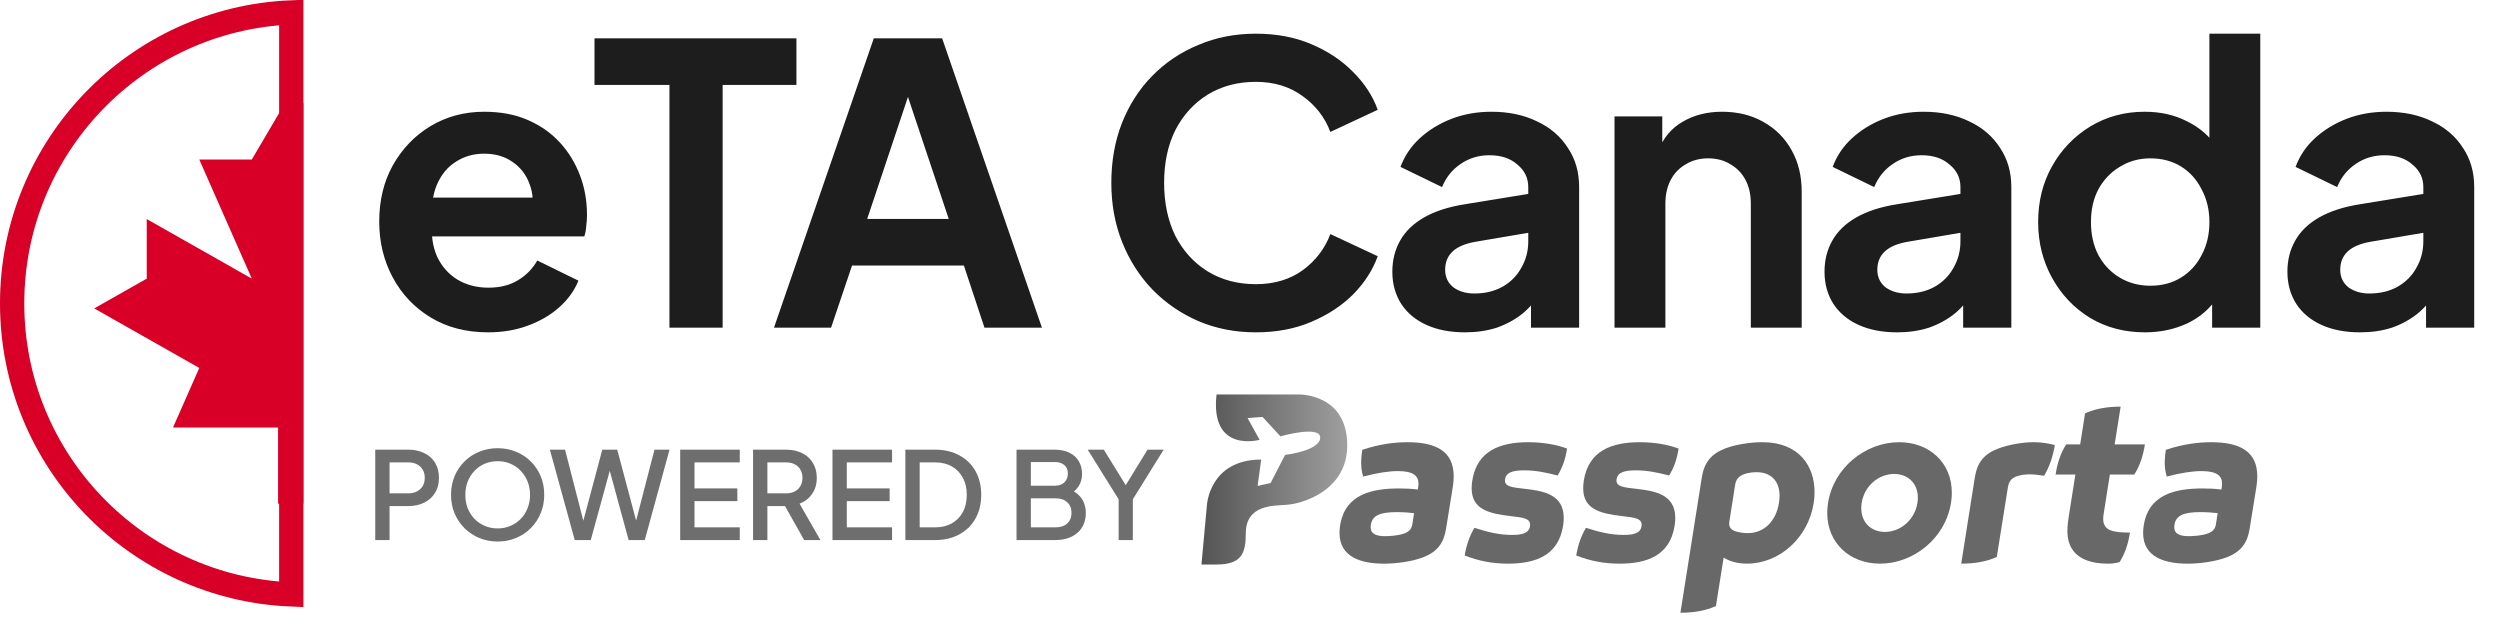 <svg width="206" height="51" viewBox="0 0 206 51" fill="none" xmlns="http://www.w3.org/2000/svg">
<g clip-path="url(#clip0_1290_10087)">
<g clip-path="url(#clip1_1290_10087)">
<path d="M33.736 30.319L42.394 25.412L38.065 22.959V18.051L29.407 22.959L33.736 13.144H29.407L25.078 5.783L20.749 13.144H16.42L20.749 22.959L12.091 18.051V22.959L7.763 25.412L16.42 30.319L14.256 35.227H22.914V42.587H27.243V35.227H35.901L33.736 30.319Z" fill="#D80027"/>
</g>
</g>
<path d="M24 48.98C11.209 48.455 1 37.922 1 25.002C1 12.082 11.209 1.548 24 1.023V48.98Z" stroke="#D80027" stroke-width="2"/>
<path d="M40.208 27.384C38.416 27.384 36.848 26.979 35.504 26.168C34.16 25.357 33.115 24.259 32.368 22.872C31.621 21.485 31.248 19.949 31.248 18.264C31.248 16.515 31.621 14.968 32.368 13.624C33.136 12.259 34.171 11.181 35.472 10.392C36.795 9.603 38.267 9.208 39.888 9.208C41.253 9.208 42.448 9.432 43.472 9.88C44.517 10.328 45.403 10.947 46.128 11.736C46.853 12.525 47.408 13.432 47.792 14.456C48.176 15.459 48.368 16.547 48.368 17.72C48.368 18.019 48.347 18.328 48.304 18.648C48.283 18.968 48.229 19.245 48.144 19.48H34.704V16.28H45.776L43.792 17.784C43.984 16.803 43.931 15.928 43.632 15.16C43.355 14.392 42.885 13.784 42.224 13.336C41.584 12.888 40.805 12.664 39.888 12.664C39.013 12.664 38.235 12.888 37.552 13.336C36.869 13.763 36.347 14.403 35.984 15.256C35.643 16.088 35.515 17.101 35.6 18.296C35.515 19.363 35.653 20.312 36.016 21.144C36.4 21.955 36.955 22.584 37.68 23.032C38.427 23.48 39.28 23.704 40.24 23.704C41.2 23.704 42.011 23.501 42.672 23.096C43.355 22.691 43.888 22.147 44.272 21.464L47.664 23.128C47.323 23.96 46.789 24.696 46.064 25.336C45.339 25.976 44.475 26.477 43.472 26.84C42.491 27.203 41.403 27.384 40.208 27.384ZM55.162 27V7H48.986V3.16H65.626V7H59.546V27H55.162ZM63.776 27L72 3.16H77.632L85.856 27H81.12L79.424 21.88H70.208L68.48 27H63.776ZM71.456 18.04H78.176L74.208 6.168H75.424L71.456 18.04ZM103.477 27.384C101.77 27.384 100.191 27.075 98.74 26.456C97.311 25.837 96.052 24.973 94.965 23.864C93.898 22.755 93.066 21.453 92.469 19.96C91.871 18.467 91.573 16.835 91.573 15.064C91.573 13.293 91.861 11.661 92.436 10.168C93.034 8.653 93.866 7.352 94.933 6.264C96.02 5.155 97.29 4.301 98.74 3.704C100.191 3.085 101.77 2.776 103.477 2.776C105.183 2.776 106.709 3.064 108.052 3.64C109.418 4.216 110.57 4.984 111.509 5.944C112.447 6.883 113.119 7.917 113.525 9.048L109.621 10.872C109.173 9.677 108.415 8.696 107.349 7.928C106.282 7.139 104.991 6.744 103.477 6.744C101.983 6.744 100.661 7.096 99.508 7.8C98.378 8.504 97.493 9.475 96.853 10.712C96.234 11.949 95.924 13.4 95.924 15.064C95.924 16.728 96.234 18.189 96.853 19.448C97.493 20.685 98.378 21.656 99.508 22.36C100.661 23.064 101.983 23.416 103.477 23.416C104.991 23.416 106.282 23.032 107.349 22.264C108.415 21.475 109.173 20.483 109.621 19.288L113.525 21.112C113.119 22.243 112.447 23.288 111.509 24.248C110.57 25.187 109.418 25.944 108.052 26.52C106.709 27.096 105.183 27.384 103.477 27.384ZM120.713 27.384C119.497 27.384 118.441 27.181 117.545 26.776C116.649 26.371 115.956 25.795 115.465 25.048C114.975 24.28 114.729 23.395 114.729 22.392C114.729 21.432 114.943 20.579 115.369 19.832C115.796 19.064 116.457 18.424 117.353 17.912C118.249 17.4 119.38 17.037 120.745 16.824L126.441 15.896V19.096L121.545 19.928C120.713 20.077 120.095 20.344 119.689 20.728C119.284 21.112 119.081 21.613 119.081 22.232C119.081 22.829 119.305 23.309 119.753 23.672C120.223 24.013 120.799 24.184 121.481 24.184C122.356 24.184 123.124 24.003 123.785 23.64C124.468 23.256 124.991 22.733 125.353 22.072C125.737 21.411 125.929 20.685 125.929 19.896V15.416C125.929 14.669 125.631 14.051 125.033 13.56C124.457 13.048 123.689 12.792 122.729 12.792C121.833 12.792 121.033 13.037 120.329 13.528C119.647 13.997 119.145 14.627 118.825 15.416L115.401 13.752C115.743 12.835 116.276 12.045 117.001 11.384C117.748 10.701 118.623 10.168 119.625 9.784C120.628 9.4 121.716 9.208 122.889 9.208C124.319 9.208 125.577 9.475 126.665 10.008C127.753 10.52 128.596 11.245 129.193 12.184C129.812 13.101 130.121 14.179 130.121 15.416V27H126.153V24.024L127.049 23.96C126.601 24.707 126.068 25.336 125.449 25.848C124.831 26.339 124.127 26.723 123.337 27C122.548 27.256 121.673 27.384 120.713 27.384ZM133.036 27V9.592H136.972V13.016L136.652 12.408C137.057 11.363 137.718 10.573 138.636 10.04C139.574 9.485 140.662 9.208 141.9 9.208C143.18 9.208 144.31 9.485 145.292 10.04C146.294 10.595 147.073 11.373 147.628 12.376C148.182 13.357 148.46 14.499 148.46 15.8V27H144.268V16.792C144.268 16.024 144.118 15.363 143.82 14.808C143.521 14.253 143.105 13.827 142.572 13.528C142.06 13.208 141.452 13.048 140.748 13.048C140.065 13.048 139.457 13.208 138.924 13.528C138.39 13.827 137.974 14.253 137.676 14.808C137.377 15.363 137.228 16.024 137.228 16.792V27H133.036ZM156.324 27.384C155.108 27.384 154.052 27.181 153.156 26.776C152.26 26.371 151.567 25.795 151.076 25.048C150.586 24.28 150.34 23.395 150.34 22.392C150.34 21.432 150.554 20.579 150.98 19.832C151.407 19.064 152.068 18.424 152.964 17.912C153.86 17.4 154.991 17.037 156.356 16.824L162.052 15.896V19.096L157.156 19.928C156.324 20.077 155.706 20.344 155.3 20.728C154.895 21.112 154.692 21.613 154.692 22.232C154.692 22.829 154.916 23.309 155.364 23.672C155.834 24.013 156.41 24.184 157.092 24.184C157.967 24.184 158.735 24.003 159.396 23.64C160.079 23.256 160.602 22.733 160.964 22.072C161.348 21.411 161.54 20.685 161.54 19.896V15.416C161.54 14.669 161.242 14.051 160.644 13.56C160.068 13.048 159.3 12.792 158.34 12.792C157.444 12.792 156.644 13.037 155.94 13.528C155.258 13.997 154.756 14.627 154.436 15.416L151.012 13.752C151.354 12.835 151.887 12.045 152.612 11.384C153.359 10.701 154.234 10.168 155.236 9.784C156.239 9.4 157.327 9.208 158.5 9.208C159.93 9.208 161.188 9.475 162.276 10.008C163.364 10.52 164.207 11.245 164.804 12.184C165.423 13.101 165.733 14.179 165.733 15.416V27H161.764V24.024L162.66 23.96C162.212 24.707 161.679 25.336 161.06 25.848C160.442 26.339 159.738 26.723 158.948 27C158.159 27.256 157.284 27.384 156.324 27.384ZM176.743 27.384C175.058 27.384 173.554 26.989 172.231 26.2C170.908 25.389 169.863 24.291 169.095 22.904C168.327 21.517 167.943 19.981 167.943 18.296C167.943 16.589 168.327 15.053 169.095 13.688C169.863 12.323 170.908 11.235 172.231 10.424C173.575 9.613 175.068 9.208 176.711 9.208C178.034 9.208 179.207 9.475 180.231 10.008C181.276 10.52 182.098 11.245 182.695 12.184L182.055 13.048V2.776H186.247V27H182.279V23.64L182.727 24.472C182.13 25.411 181.298 26.136 180.231 26.648C179.164 27.139 178.002 27.384 176.743 27.384ZM177.191 23.544C178.151 23.544 178.994 23.32 179.719 22.872C180.444 22.424 181.01 21.805 181.415 21.016C181.842 20.227 182.055 19.32 182.055 18.296C182.055 17.293 181.842 16.397 181.415 15.608C181.01 14.797 180.444 14.168 179.719 13.72C178.994 13.272 178.151 13.048 177.191 13.048C176.252 13.048 175.41 13.283 174.663 13.752C173.916 14.2 173.33 14.819 172.903 15.608C172.498 16.376 172.295 17.272 172.295 18.296C172.295 19.32 172.498 20.227 172.903 21.016C173.33 21.805 173.916 22.424 174.663 22.872C175.41 23.32 176.252 23.544 177.191 23.544ZM194.467 27.384C193.251 27.384 192.195 27.181 191.299 26.776C190.403 26.371 189.71 25.795 189.219 25.048C188.728 24.28 188.483 23.395 188.483 22.392C188.483 21.432 188.696 20.579 189.123 19.832C189.55 19.064 190.211 18.424 191.107 17.912C192.003 17.4 193.134 17.037 194.499 16.824L200.195 15.896V19.096L195.299 19.928C194.467 20.077 193.848 20.344 193.443 20.728C193.038 21.112 192.835 21.613 192.835 22.232C192.835 22.829 193.059 23.309 193.507 23.672C193.976 24.013 194.552 24.184 195.235 24.184C196.11 24.184 196.878 24.003 197.539 23.64C198.222 23.256 198.744 22.733 199.107 22.072C199.491 21.411 199.683 20.685 199.683 19.896V15.416C199.683 14.669 199.384 14.051 198.787 13.56C198.211 13.048 197.443 12.792 196.483 12.792C195.587 12.792 194.787 13.037 194.083 13.528C193.4 13.997 192.899 14.627 192.579 15.416L189.155 13.752C189.496 12.835 190.03 12.045 190.755 11.384C191.502 10.701 192.376 10.168 193.379 9.784C194.382 9.4 195.47 9.208 196.643 9.208C198.072 9.208 199.331 9.475 200.419 10.008C201.507 10.52 202.35 11.245 202.947 12.184C203.566 13.101 203.875 14.179 203.875 15.416V27H199.907V24.024L200.803 23.96C200.355 24.707 199.822 25.336 199.203 25.848C198.584 26.339 197.88 26.723 197.091 27C196.302 27.256 195.427 27.384 194.467 27.384Z" fill="#1D1D1D"/>
<path d="M30.92 44.502V37.052H33.63C34.13 37.052 34.57 37.145 34.95 37.332C35.337 37.512 35.637 37.779 35.85 38.132C36.064 38.479 36.17 38.895 36.17 39.382C36.17 39.862 36.06 40.275 35.84 40.622C35.627 40.969 35.33 41.235 34.95 41.422C34.57 41.609 34.13 41.702 33.63 41.702H32.1V44.502H30.92ZM32.1 40.652H33.66C33.927 40.652 34.16 40.599 34.36 40.492C34.56 40.385 34.717 40.239 34.83 40.052C34.944 39.859 35 39.632 35 39.372C35 39.112 34.944 38.889 34.83 38.702C34.717 38.509 34.56 38.362 34.36 38.262C34.16 38.155 33.927 38.102 33.66 38.102H32.1V40.652ZM41.005 44.622C40.465 44.622 39.962 44.525 39.495 44.332C39.035 44.139 38.629 43.869 38.275 43.522C37.929 43.175 37.655 42.769 37.455 42.302C37.262 41.835 37.165 41.325 37.165 40.772C37.165 40.219 37.262 39.709 37.455 39.242C37.655 38.769 37.929 38.362 38.275 38.022C38.622 37.675 39.029 37.409 39.495 37.222C39.962 37.029 40.465 36.932 41.005 36.932C41.552 36.932 42.055 37.029 42.515 37.222C42.982 37.409 43.389 37.675 43.735 38.022C44.089 38.369 44.362 38.775 44.555 39.242C44.749 39.709 44.845 40.219 44.845 40.772C44.845 41.325 44.745 41.835 44.545 42.302C44.352 42.769 44.082 43.175 43.735 43.522C43.389 43.869 42.982 44.139 42.515 44.332C42.049 44.525 41.545 44.622 41.005 44.622ZM41.005 43.542C41.392 43.542 41.745 43.472 42.065 43.332C42.392 43.192 42.675 42.999 42.915 42.752C43.155 42.499 43.342 42.205 43.475 41.872C43.609 41.532 43.675 41.165 43.675 40.772C43.675 40.379 43.609 40.015 43.475 39.682C43.342 39.349 43.155 39.055 42.915 38.802C42.675 38.549 42.392 38.352 42.065 38.212C41.745 38.072 41.392 38.002 41.005 38.002C40.619 38.002 40.262 38.072 39.935 38.212C39.615 38.352 39.335 38.549 39.095 38.802C38.855 39.055 38.669 39.349 38.535 39.682C38.409 40.015 38.345 40.379 38.345 40.772C38.345 41.165 38.409 41.532 38.535 41.872C38.669 42.205 38.855 42.499 39.095 42.752C39.335 42.999 39.619 43.192 39.945 43.332C40.272 43.472 40.625 43.542 41.005 43.542ZM47.359 44.502L45.309 37.052H46.559L48.219 43.502H47.909L49.629 37.052H50.859L52.579 43.502H52.259L53.929 37.052H55.169L53.129 44.502H51.799L50.069 38.152H50.419L48.679 44.502H47.359ZM56.047 44.502V37.052H60.957V38.102H57.227V40.242H60.757V41.292H57.227V43.452H60.957V44.502H56.047ZM62.053 44.502V37.052H64.763C65.263 37.052 65.703 37.145 66.083 37.332C66.463 37.512 66.76 37.779 66.973 38.132C67.193 38.479 67.303 38.895 67.303 39.382C67.303 39.895 67.173 40.335 66.913 40.702C66.66 41.069 66.317 41.335 65.883 41.502L67.603 44.502H66.263L64.433 41.252L65.203 41.702H63.233V44.502H62.053ZM63.233 40.652H64.783C65.056 40.652 65.293 40.599 65.493 40.492C65.693 40.385 65.847 40.239 65.953 40.052C66.067 39.859 66.123 39.632 66.123 39.372C66.123 39.112 66.067 38.889 65.953 38.702C65.847 38.509 65.693 38.362 65.493 38.262C65.293 38.155 65.056 38.102 64.783 38.102H63.233V40.652ZM68.596 44.502V37.052H73.506V38.102H69.776V40.242H73.306V41.292H69.776V43.452H73.506V44.502H68.596ZM74.602 44.502V37.052H77.042C77.815 37.052 78.485 37.209 79.052 37.522C79.625 37.829 80.069 38.262 80.382 38.822C80.695 39.382 80.852 40.032 80.852 40.772C80.852 41.505 80.695 42.155 80.382 42.722C80.069 43.282 79.625 43.719 79.052 44.032C78.485 44.345 77.815 44.502 77.042 44.502H74.602ZM75.782 43.452H77.062C77.589 43.452 78.045 43.342 78.432 43.122C78.825 42.902 79.129 42.592 79.342 42.192C79.555 41.792 79.662 41.319 79.662 40.772C79.662 40.225 79.552 39.755 79.332 39.362C79.119 38.962 78.819 38.652 78.432 38.432C78.045 38.212 77.589 38.102 77.062 38.102H75.782V43.452ZM83.762 44.502V37.052H86.902C87.369 37.052 87.772 37.135 88.112 37.302C88.452 37.462 88.712 37.695 88.892 38.002C89.072 38.302 89.162 38.659 89.162 39.072C89.162 39.432 89.069 39.762 88.882 40.062C88.702 40.355 88.419 40.589 88.032 40.762V40.262C88.372 40.395 88.649 40.565 88.862 40.772C89.076 40.972 89.229 41.199 89.322 41.452C89.422 41.705 89.472 41.972 89.472 42.252C89.472 42.952 89.242 43.502 88.782 43.902C88.329 44.302 87.706 44.502 86.912 44.502H83.762ZM84.942 43.452H87.002C87.395 43.452 87.709 43.345 87.942 43.132C88.175 42.912 88.292 42.622 88.292 42.262C88.292 41.895 88.175 41.605 87.942 41.392C87.709 41.172 87.395 41.062 87.002 41.062H84.942V43.452ZM84.942 40.022H86.932C87.252 40.022 87.509 39.932 87.702 39.752C87.895 39.565 87.992 39.322 87.992 39.022C87.992 38.722 87.895 38.489 87.702 38.322C87.509 38.155 87.252 38.072 86.932 38.072H84.942V40.022ZM92.176 44.502V41.142L89.626 37.052H90.956L92.996 40.362H92.526L94.556 37.052H95.886L93.346 41.142V44.502H92.176Z" fill="#6E6E6E"/>
<path d="M114.024 46.445C112.217 46.445 110.375 45.939 110.375 43.915C110.375 43.721 110.393 43.504 110.428 43.28C110.84 40.713 113.062 40.248 115.293 40.248C115.799 40.248 116.32 40.272 116.828 40.339L116.864 40.098C116.876 40.007 116.882 39.922 116.882 39.844C116.882 39.203 116.434 38.818 115.196 38.818C114.457 38.818 113.504 38.956 112.326 39.271C112.211 38.909 112.158 38.521 112.158 38.094C112.158 37.773 112.194 37.429 112.249 37.067C113.705 36.579 114.95 36.438 115.977 36.438C118.399 36.438 119.785 37.224 119.785 39.253C119.785 39.53 119.761 39.827 119.705 40.153L119.155 43.571C118.961 44.774 118.411 45.486 117.252 45.927C116.357 46.265 115.107 46.447 114.026 46.447L114.024 46.445ZM116.519 42.283C116.199 42.242 115.625 42.198 115.093 42.198C113.678 42.198 113.074 42.495 112.959 43.231C112.948 43.304 112.942 43.369 112.942 43.431C112.942 44.028 113.462 44.18 114.131 44.18C114.457 44.18 115.225 44.145 115.726 43.951C116.155 43.789 116.324 43.545 116.379 43.177L116.517 42.283H116.519Z" fill="#686868"/>
<path d="M124.26 46.445C122.931 46.445 121.844 46.216 120.69 45.775C120.829 44.924 121.096 44.151 121.494 43.492C122.551 43.83 123.483 44.077 124.605 44.077C125.367 44.077 125.982 43.963 126.073 43.353C126.17 42.718 125.535 42.647 124.472 42.527C122.63 42.315 121.264 41.947 121.264 40.226C121.264 40.032 121.282 39.821 121.318 39.591C121.704 37.15 123.601 36.438 125.917 36.438C127.3 36.438 128.418 36.691 129.124 36.964C128.998 37.809 128.745 38.547 128.345 39.182C127.318 38.917 126.532 38.758 125.602 38.758C124.672 38.758 124.11 38.915 124.019 39.482C123.922 40.086 124.539 40.159 125.65 40.28C127.233 40.456 128.851 40.768 128.851 42.671C128.851 42.871 128.834 43.094 128.798 43.33C128.406 45.788 126.508 46.445 124.26 46.445Z" fill="#686868"/>
<path d="M133.451 46.445C132.121 46.445 131.035 46.216 129.881 45.775C130.019 44.924 130.287 44.151 130.684 43.492C131.741 43.83 132.673 44.077 133.795 44.077C134.557 44.077 135.172 43.963 135.263 43.353C135.36 42.718 134.725 42.647 133.663 42.527C131.82 42.315 130.455 41.947 130.455 40.226C130.455 40.032 130.473 39.821 130.508 39.591C130.894 37.15 132.792 36.438 135.107 36.438C136.49 36.438 137.608 36.691 138.315 36.964C138.188 37.809 137.935 38.547 137.535 39.182C136.508 38.917 135.723 38.758 134.792 38.758C133.862 38.758 133.3 38.915 133.209 39.482C133.112 40.086 133.73 40.159 134.84 40.28C136.423 40.456 138.042 40.768 138.042 42.671C138.042 42.871 138.024 43.094 137.988 43.33C137.597 45.788 135.699 46.445 133.451 46.445Z" fill="#686868"/>
<path d="M140.232 39.324C140.42 38.141 140.976 37.41 142.148 36.956C143.024 36.618 144.281 36.436 145.205 36.436C148.239 36.436 149.519 38.392 149.519 40.56C149.519 40.863 149.495 41.164 149.446 41.466C148.998 44.311 146.63 46.443 143.954 46.443C143.186 46.443 142.541 46.267 142.027 45.949L141.392 49.94C140.515 50.332 139.543 50.49 138.467 50.49L140.232 39.322V39.324ZM146.588 41.427C146.618 41.221 146.636 41.035 146.636 40.853C146.636 39.633 145.929 38.909 144.738 38.909C144.429 38.909 143.988 38.956 143.65 39.097C143.25 39.259 143.04 39.526 142.973 39.961L142.502 42.956C142.49 43.023 142.484 43.082 142.484 43.138C142.484 43.452 142.64 43.638 142.937 43.755C143.258 43.882 143.735 43.929 144.026 43.929C145.326 43.929 146.345 42.982 146.588 41.429V41.427Z" fill="#686868"/>
<path d="M160.83 40.6C160.83 40.871 160.813 41.15 160.763 41.439C160.298 44.362 157.67 46.445 154.908 46.445C152.418 46.445 150.564 44.742 150.564 42.266C150.564 42 150.588 41.721 150.631 41.439C151.09 38.521 153.73 36.438 156.493 36.438C158.982 36.438 160.83 38.123 160.83 40.6ZM156.081 39.053C154.813 39.053 153.627 40.02 153.404 41.439C153.38 41.589 153.368 41.735 153.368 41.874C153.368 43.051 154.183 43.83 155.319 43.83C156.582 43.83 157.773 42.851 157.997 41.439C158.02 41.288 158.032 41.142 158.032 41.004C158.032 39.827 157.211 39.053 156.081 39.053Z" fill="#686868"/>
<path d="M162.73 39.324C162.924 38.098 163.486 37.41 164.652 36.962C165.546 36.618 166.736 36.436 167.589 36.436C168.23 36.436 168.798 36.539 169.316 36.672C169.166 37.619 168.875 38.466 168.434 39.202C168.004 39.134 167.569 39.087 167.236 39.087C166.862 39.087 166.421 39.148 166.118 39.269C165.727 39.425 165.527 39.686 165.448 40.175L164.535 45.895C163.659 46.287 162.681 46.445 161.604 46.445L162.729 39.324H162.73Z" fill="#686868"/>
<path d="M173.854 39.101L173.333 42.398C173.315 42.531 173.304 42.651 173.304 42.76C173.304 43.733 174.113 43.883 175.508 43.883C175.364 44.813 175.096 45.628 174.649 46.324C174.232 46.421 174.014 46.445 173.676 46.445C172.358 46.445 170.897 46.083 170.474 44.657C170.389 44.36 170.353 44.054 170.353 43.739C170.353 43.34 170.408 42.942 170.468 42.542L171.012 39.101H169.381C169.526 38.153 169.793 37.336 170.252 36.618H171.406L171.811 34.057C172.688 33.665 173.666 33.507 174.742 33.507L174.247 36.616H176.743C176.592 37.552 176.325 38.387 175.866 39.099H173.854V39.101Z" fill="#686868"/>
<path d="M180.241 46.445C178.435 46.445 176.592 45.939 176.592 43.915C176.592 43.721 176.61 43.504 176.646 43.28C177.057 40.713 179.28 40.248 181.51 40.248C182.016 40.248 182.537 40.272 183.045 40.339L183.081 40.098C183.093 40.007 183.099 39.922 183.099 39.844C183.099 39.203 182.652 38.818 181.413 38.818C180.677 38.818 179.721 38.956 178.543 39.271C178.429 38.909 178.373 38.521 178.373 38.094C178.373 37.773 178.409 37.429 178.464 37.067C179.921 36.579 181.166 36.438 182.193 36.438C184.615 36.438 186 37.224 186 39.253C186 39.53 185.976 39.827 185.921 40.153L185.371 43.571C185.177 44.774 184.627 45.486 183.467 45.927C182.572 46.265 181.322 46.447 180.241 46.447V46.445ZM182.737 42.283C182.416 42.242 181.842 42.198 181.31 42.198C179.897 42.198 179.291 42.495 179.177 43.231C179.165 43.304 179.159 43.369 179.159 43.431C179.159 44.028 179.679 44.18 180.348 44.18C180.675 44.18 181.443 44.145 181.943 43.951C182.373 43.789 182.541 43.545 182.596 43.177L182.735 42.283H182.737Z" fill="#686868"/>
<path d="M100.243 32.504H107.036C107.036 32.504 111.012 32.419 111.012 36.689C111.012 39.773 108.544 40.956 107.173 41.375C106.761 41.502 106.336 41.573 105.908 41.604C104.982 41.678 102.655 41.563 102.655 43.944C102.655 45.638 102.279 46.516 100.225 46.516H99L99.451 41.622C99.451 41.622 99.653 37.868 103.923 37.868L103.629 40.04L104.697 39.8L105.894 37.482C105.894 37.482 108.71 37.17 108.784 36.084C108.857 34.998 105.507 35.955 105.507 35.955L104.034 34.355L102.801 34.448L103.795 36.242C103.795 36.242 99.693 37.385 100.243 32.504Z" fill="url(#paint0_linear_1290_10087)"/>
<defs>
<linearGradient id="paint0_linear_1290_10087" x1="99" y1="39.51" x2="111.012" y2="39.51" gradientUnits="userSpaceOnUse">
<stop stop-color="#545454"/>
<stop offset="1" stop-color="#9F9F9F"/>
</linearGradient>
<clipPath id="clip0_1290_10087">
<path d="M0 25.002C0 11.195 11.193 0.002 25 0.002V50.002C11.193 50.002 0 38.809 0 25.002Z" fill="white"/>
</clipPath>
<clipPath id="clip1_1290_10087">
<rect width="22" height="33" fill="white" transform="translate(3.631 8.502)"/>
</clipPath>
</defs>
</svg>
